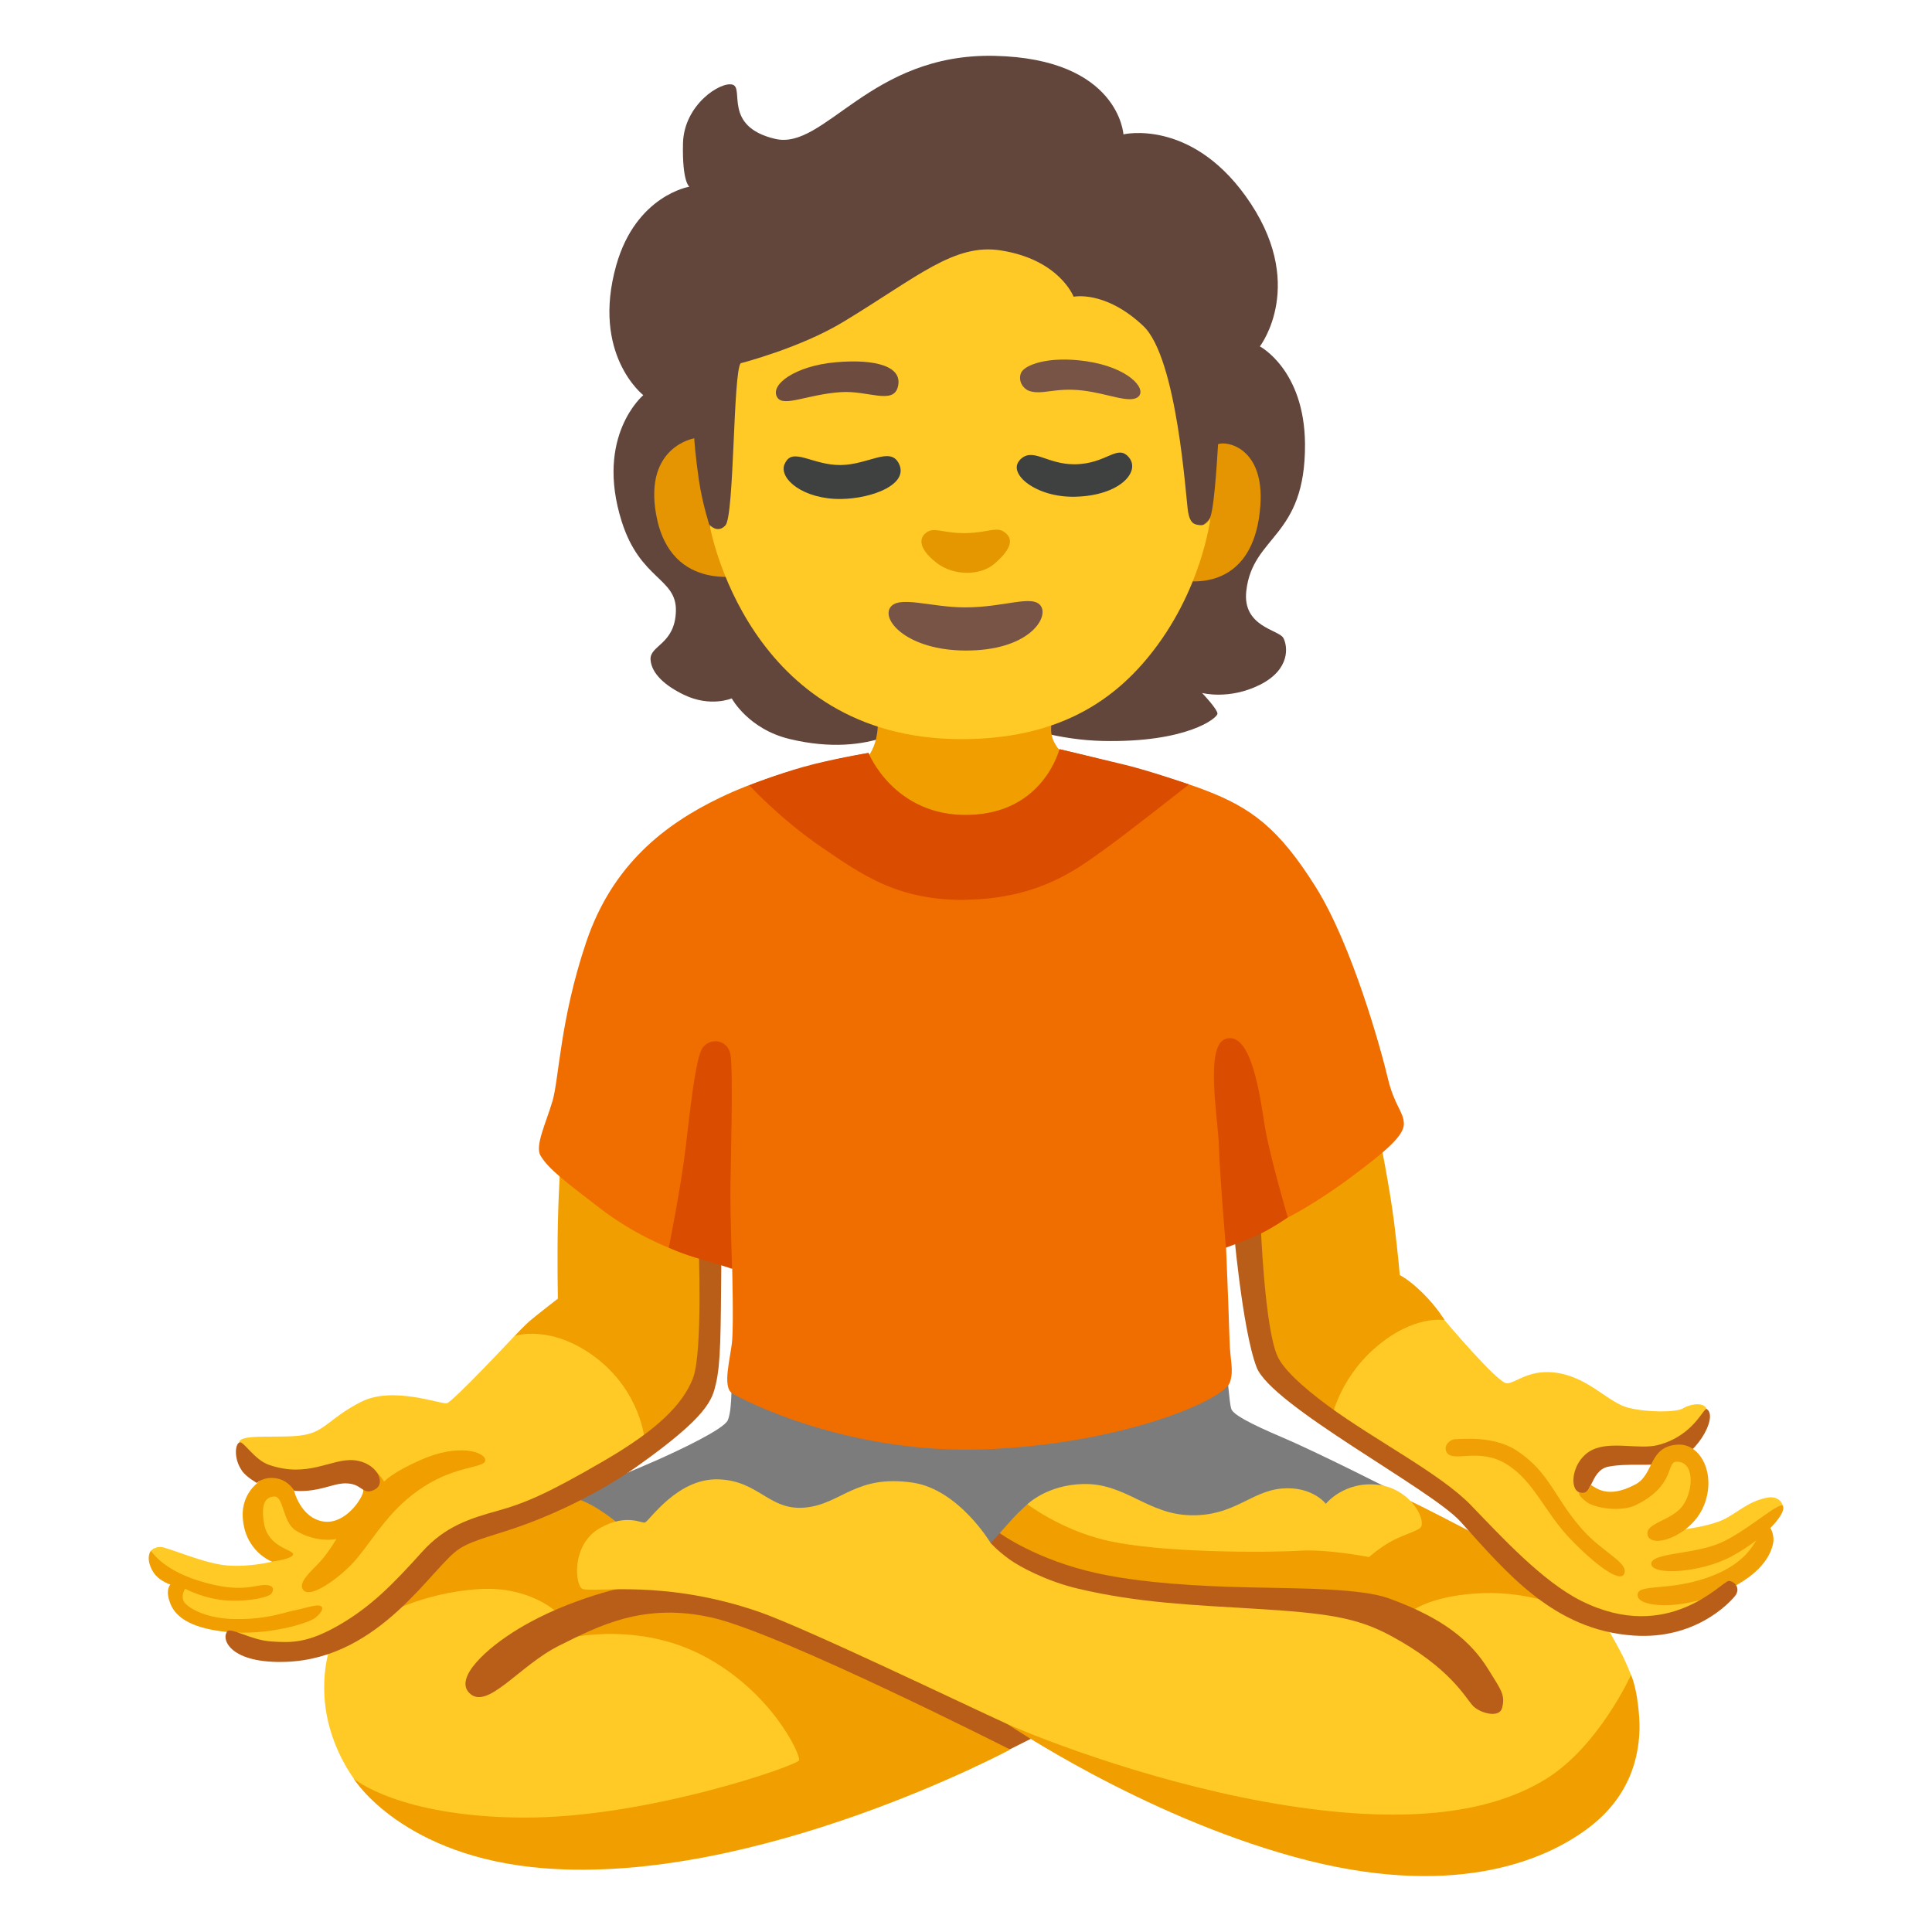<?xml version="1.0" encoding="utf-8"?>
<!-- Generator: Adobe Illustrator 26.3.1, SVG Export Plug-In . SVG Version: 6.00 Build 0)  -->
<svg version="1.1" id="a" xmlns="http://www.w3.org/2000/svg" xmlns:xlink="http://www.w3.org/1999/xlink" x="0px" y="0px"
	 viewBox="0 0 128 128" style="enable-background:new 0 0 128 128;" xml:space="preserve">
<path style="fill:#62453B;" d="M74.43,8.9c0,0-0.3-5.02-8.55-5.2c-8.25-0.18-11.24,6.28-14.53,5.5c-3.46-0.82-2.03-3.35-2.81-3.59
	s-3.23,1.32-3.29,3.89s0.42,2.87,0.42,2.87s-3.53,0.57-4.84,5.2c-1.67,5.92,1.79,8.61,1.79,8.61s-3.22,2.7-1.43,8.37
	c1.23,3.89,3.65,3.73,3.59,5.94s-1.74,2.26-1.68,3.21s1.02,1.76,2.21,2.33c1.76,0.85,3.17,0.24,3.17,0.24s1.09,2.03,3.83,2.69
	c5.51,1.33,8.35-1.2,8.35-1.2l1.89-1.83c0,0,4.95,3.04,10.51,3.16c5.56,0.12,7.6-1.51,7.6-1.81s-1.02-1.37-1.02-1.37
	s1.79,0.48,3.83-0.54s1.85-2.57,1.55-3.11s-2.72-0.73-2.45-3.11c0.42-3.71,3.93-3.5,3.89-9.74c-0.04-4.92-2.99-6.46-2.99-6.46
	s3.23-4.18-0.96-9.98c-3.69-5.11-8.07-4.07-8.07-4.07L74.43,8.9z"/>
<g>
	<path style="fill:#F09E00;" d="M34.09,88.52c0,0,0.63-0.69,1.11-1.09s1.76-1.39,1.76-1.39s-0.05-2.51,0-4.94s0.2-4.52,0.2-4.52
		L47,80.69l-0.07,9.16l-0.74,3.27l-4.67,3.46l-7.44-8.06L34.09,88.52z"/>
	<path style="fill:#F09E00;" d="M82.79,78.56l8.57-3.44c0,0,0.73,3.63,1.01,5.92s0.37,3.44,0.37,3.44s0.6,0.28,1.52,1.19
		s1.44,1.77,1.44,1.77l-6.08,7.78l-3.63-2.85l-2.53-2.48l-0.67-11.35"/>
</g>
<path style="fill:#7C7C7C;" d="M51.5,89.17l-3.05,1.94c0,0,0.1,2.2-0.23,2.98c-0.25,0.59-3.17,1.97-4.77,2.68
	c-1.43,0.63-3.33,1.4-3.33,1.4l-4.69,2.2l16.16,15.07l34.11-5.16l6.98-11.32c0,0-5.19-2.65-7.75-3.74c-2.2-0.94-3.24-1.51-3.36-1.89
	s-0.26-2.28-0.26-2.28l-29.78-1.87L51.5,89.17z"/>
<path style="fill:#F09E00;" d="M85.15,99.99l-6.81,1.55l-10.26-1.89c0,0-0.67,0.6-0.95,0.92s-0.94,1.05-0.94,1.05l3.67,4.97
	l28.1,1.78h5.66l-0.89-2.88l-5.45-4.09c0,0-3.3-1.73-4.04-2.04s-2.52,0.79-2.52,0.79S85.15,99.99,85.15,99.99z"/>
<path style="fill:#FFCA26;" d="M94.17,101.12c0.23-0.69-0.88-2.49-2.81-2.74c-2.28-0.3-3.52,1.25-3.52,1.25s-0.9-1.19-2.93-1.01
	s-3.15,1.83-6.02,1.77s-4.31-2.13-7.12-2.07c-2.39,0.05-3.7,1.34-3.7,1.34s2.14,1.64,5.08,2.36c3.64,0.9,11.1,0.84,12.95,0.72
	s4.6,0.42,4.6,0.42s0.74-0.66,1.58-1.1S94.07,101.4,94.17,101.12L94.17,101.12z"/>
<path style="fill:#F09E00;" d="M66.91,115.92c0,0-16.73,8.96-30.84,7.86c-9.39-0.73-12.61-5.9-12.61-5.9l-1.28-8.23
	c0,0,1.18-1.89,4.02-5.58s9.84-5.06,11.55-4.87c1.7,0.19,4.09,2.51,4.09,2.51l15.77,0.87l9.3,13.36V115.92z"/>
<path style="fill:#FFCA26;" d="M21.8,109.35c0,0-0.62,1.89-0.14,4.35s1.8,4.16,1.8,4.16s2.98,2.51,11.17,2.56
	c8.19,0.05,18.17-3.45,18.31-3.79s-1.85-4.64-6.48-7s-9.42-0.97-9.42-0.97l-0.18-1.87c0,0-1.8-1.72-5.11-1.51
	c-3.83,0.24-6.44,1.8-6.44,1.8L21.8,109.35"/>
<path style="fill:#B95E19;" d="M31.08,112.15c1.18,1.23,3.31-1.8,5.96-3.12s5.63-2.89,10.17-1.85s19.69,8.72,19.69,8.72l3.57-1.79
	L59,106.75l-17.18-1.7c0,0-3.98,0.76-7.43,2.84C32.19,109.21,30.12,111.16,31.08,112.15z"/>
<path style="fill:#F09E00;" d="M84.06,111.19l-17.38,2.99c0,0,8.89,6.05,19.09,8.85c10.2,2.81,16.54,0.42,19.72-2.12
	c2.76-2.21,3.25-5.09,3.11-7.14s-0.55-2.81-0.55-2.81L84.06,111.19L84.06,111.19z"/>
<path style="fill:#FFCA26;" d="M65.64,102.24c0,0,2.63,1.52,5.69,2.39s12.07,1.27,14.78,1.27s7.56,0.75,7.56,0.75
	s1.33-0.98,4.56-1.1s5.6,1.04,5.6,1.04l2.83,1.56c0,0,0.66,1.17,0.87,1.6s0.53,1.22,0.53,1.22s-2.14,4.74-5.65,6.9
	s-8.87,3.04-17.1,1.76s-16.14-4.32-18.62-5.43c-2.48-1.12-13.31-6.34-16.43-7.42c-6.21-2.14-10.74-1.27-11.64-1.5
	c-0.52-0.13-0.84-2.97,1.18-4.07c1.74-0.95,2.72-0.26,2.93-0.34c0.3-0.11,2.13-2.93,4.84-2.86s3.38,2.1,5.78,1.87
	c2.4-0.23,3.34-2.21,7.13-1.65C63.53,98.69,65.64,102.24,65.64,102.24"/>
<path style="fill:#B95E19;" d="M66.23,101.57l-0.59,0.66c0,0,0.38,0.46,1.25,1.09c0.65,0.47,2.44,1.44,4.52,1.93
	c4.03,0.96,7.78,1.09,11.68,1.33c4.84,0.29,6.79,0.59,8.99,1.76c4.06,2.17,5.03,4.2,5.52,4.69s1.72,0.8,1.91,0.15
	c0.24-0.88-0.06-1.21-0.88-2.54c-1.17-1.91-2.98-3.42-6.6-4.74c-1.79-0.65-5.6-0.66-9.14-0.73s-7.33-0.31-10.16-0.93
	C68.66,103.36,66.23,101.57,66.23,101.57z"/>
<path style="fill:#FFCA26;" d="M42.71,95.38c0,0-0.25-3.16-3.23-5.43c-2.98-2.26-5.39-1.44-5.39-1.44s-4.1,4.38-4.49,4.46
	s-3.56-1.15-5.64-0.11s-2.38,1.95-3.81,2.21s-4.26-0.12-4.29,0.48c-0.03,0.48-0.12,1.23,0.34,1.77s2.1,0.62,2.1,0.62l2.5-0.05
	l3.05-0.5l1.02,1.27l-1.38,1.75l-1.72,0.83l-1.72-0.36l-1.29-2.08l-1.37,0.07l-0.57,1.47l0.93,1.4l0.33,1.71
	c0,0-1.44,0.38-2.99,0.27s-4.02-1.23-4.45-1.23s-0.63,0.24-0.63,0.24l0.41,1.06l1.37,1.01l-0.11,1.44l2.73,1.26l1.11,0.93l1.83,0.93
	l4.17-0.5l4.71-2.48l3.77-4.24l8.55-3.2l4.17-3.56L42.71,95.38z"/>
<g>
	<path style="fill:#F09E00;" d="M10,102.73c-0.36,0.53,0.02,1.3,0.3,1.62c0.38,0.44,0.99,0.63,0.99,0.63s-0.39,0.35,0.02,1.32
		c0.28,0.65,1.05,1.56,3.73,1.82s5.38-0.57,5.84-0.93s0.65-0.75,0.26-0.82c-0.27-0.05-1.09,0.22-1.75,0.35s-1.8,0.61-4.04,0.54
		c-1.78-0.05-3.08-0.81-3.21-1.24s0.13-0.76,0.13-0.76s1.31,0.71,2.86,0.78s2.68-0.25,2.84-0.45s0.26-0.58-0.43-0.58
		s-1.63,0.57-4.34-0.27C10.71,103.98,9.99,102.72,10,102.73L10,102.73z"/>
	<path style="fill:#F09E00;" d="M18.07,103.45c0,0,1.32-0.16,1.35-0.47s-1.63-0.44-1.92-2.01c-0.21-1.19,0-1.79,0.66-1.82
		s0.54,1.7,1.45,2.26c1.38,0.85,2.68,0.55,2.68,0.55s-0.57,0.97-1.14,1.57s-1.47,1.37-1.04,1.83c0.55,0.59,2.69-1.06,3.58-2.16
		c1.23-1.51,2.21-3.31,4.41-4.72s4.05-1.21,4.05-1.74s-1.73-1.15-4.29-0.01c-1.92,0.85-2.41,1.43-2.41,1.43s-0.65-1.1-1.41-1.17
		s0.03,1.32,0.03,1.77s-1.19,2.29-2.67,2.04s-1.91-2.01-1.91-2.01l-0.23-0.75l-1.48-0.47l-0.72,0.68c0,0-1.04,0.74-0.98,2.21
		c0.1,2.35,1.98,3.02,1.98,3.02L18.07,103.45z"/>
</g>
<path style="fill:#B95E19;" d="M15.04,108.11c-0.39,0.52,0.24,2.13,3.94,1.99c6.29-0.24,9.68-6.37,11.47-7.5
	c1.01-0.64,2.47-0.9,4.5-1.66c2.15-0.8,4.9-2.12,7.3-3.82c4.67-3.31,4.94-4.4,5.18-5.44c0.32-1.37,0.32-3.24,0.36-8.07
	s-1.51-1.19-1.51-1.19s0.3,7.22-0.38,8.92s-2.29,3.36-5.95,5.48c-3.65,2.12-5.14,2.76-6.97,3.27s-3.48,1.02-5.01,2.72
	c-1.92,2.13-3.36,3.61-5.48,4.84s-3.19,1.19-4.54,1.1s-2.68-0.98-2.92-0.65L15.04,108.11z"/>
<path style="fill:#B95E19;" d="M16.03,97.45c0.32,0.43,0.99,0.8,0.99,0.8s0.44-0.44,1.27-0.31s1.2,0.82,1.2,0.82s0.63,0.1,1.58-0.1
	s1.44-0.48,2.19-0.35s0.86,0.79,1.61,0.35s0.03-1.82-1.47-1.92s-3.01,1.2-5.58,0.31c-0.96-0.33-1.68-1.57-1.94-1.49
	c-0.32,0.09-0.4,1.12,0.16,1.89L16.03,97.45z"/>
<path style="fill:#FFCA26;" d="M88.15,94.24c0,0,0.44-2.76,2.98-4.96s4.57-1.82,4.57-1.82s3.53,4.19,4.13,4.19s1.54-1.05,3.53-0.66
	s3.23,1.94,4.5,2.27s3.22,0.32,3.66,0.04s1.71-0.56,1.57,0.41s-1.94,2-1.94,2l-3.05,0.67l-2.54,0.44l-0.83,1.21l0.99,1.21h2.48
	l2.04-2.54l1.49-0.22l0.72,1.27l-0.5,2.31l-0.44,1.27c0,0,1.7-0.2,2.64-0.64s1.62-1.2,2.89-1.46c0.92-0.19,1.09,0.55,1.09,0.55
	l-1.17,1.25l-0.21,1.57l-1.43,1.76l-0.78,0.36l-0.32,1.18l-3.53,1.43h-4.41l-3.14-1.38l-4.3-3.25l-3.09-3.53l-7.61-4.96L88.15,94.24
	z"/>
<path style="fill:#B95E19;" d="M113.09,93.36c-0.23-0.16-0.82,1.73-3.21,2.37c-1.26,0.34-3.16-0.29-4.41,0.34s-1.51,2.37-0.94,2.75
	c0.98,0.64,0.74-1.4,2.03-1.65s2.72-0.01,3.99-0.23C112.29,96.64,113.86,93.91,113.09,93.36L113.09,93.36z"/>
<g>
	<path style="fill:#F09F04;" d="M109.15,101.69c0.25,0.98,2.94,0.06,3.75-1.97c0.81-2.04-0.21-4.09-1.74-4.01
		c-1.94,0.11-1.56,1.95-2.78,2.62c-1.93,1.05-2.71,0.16-2.98,0.06c-0.09,0.22-0.24,0.42-0.36,0.47c-0.17,0.08-0.29,0.04-0.43,0
		c-0.02,0.19,0.15,0.37,0.48,0.63c0.58,0.45,2.32,0.7,3.3,0.22c2.62-1.29,1.99-2.86,2.68-2.87c1.23-0.02,1.13,1.91,0.42,2.91
		s-2.52,1.15-2.33,1.94H109.15z"/>
	<path style="fill:#F09F04;" d="M108.51,105.77c0.14,0.68,2.71,0.96,5.58-0.28c3.07-1.33,3.31-2.95,3.39-3.27s-0.08-1.21-0.53-1.17
		s-0.32,2.02-3.31,3.27S108.31,104.8,108.51,105.77z"/>
	<path style="fill:#F09F04;" d="M109.4,103.59c-0.04,0.81,3.31,0.65,5.42-0.53c2.1-1.17,3.52-2.75,3.31-3.27
		c-0.16-0.42-2.47,1.74-4.24,2.47S109.44,102.88,109.4,103.59z"/>
	<path style="fill:#F09F04;" d="M95.86,96.24c0.43,0.67,2.14-0.36,3.96,0.77s2.47,3.11,4.2,4.93c1.54,1.61,3.35,3.03,3.6,2.3
		s-1.42-1.37-2.79-2.91c-1.86-2.1-2.14-3.76-4.32-5.21c-1.55-1.03-3.72-0.77-4.08-0.77S95.58,95.79,95.86,96.24z"/>
</g>
<path style="fill:#B95E19;" d="M83.52,81.06c0,0,0.26,6.98,1.13,8.82c0.36,0.78,1.5,1.91,3.38,3.29c3.13,2.29,7.42,4.48,9.42,6.55
	s4.73,5.05,7.31,6.34c5.82,2.91,9.36-1.35,9.78-1.32s0.8,0.52,0.4,1.01s-2.66,2.89-6.71,2.61c-5.29-0.36-8.41-4.16-11.48-7.56
	c-1.96-2.16-12.53-7.68-13.5-10.22s-1.57-9.68-1.57-9.68L83.52,81.06L83.52,81.06z"/>
<path style="fill:#F09E00;" d="M52.72,52.13l3.96-1.29c0,0,1.35-0.55,1.47-2.65c0.12-2.13-0.06-4.24-0.06-4.24l11.61,0.06
	c0,0-0.05,2.01-0.06,4.35c0,1.38,1.73,2.29,1.73,2.29l5.51,1.37l-13.43,4.66l-10.74-4.56L52.72,52.13z"/>
<path style="fill:#F06E00;" d="M79.84,52.35c-3.25-1.25-9.65-2.71-9.65-2.71S69.7,53.77,64.18,54c-5.33,0.22-6.64-4.11-6.64-4.11
	s-5.49,0.86-9.84,2.96c-3.63,1.75-7.12,4.41-8.86,9.56s-1.8,9.07-2.24,10.55s-1.17,2.96-0.79,3.6c0.52,0.89,1.68,1.75,3.95,3.5
	s4.56,2.61,4.56,2.61l2.62-1.57l1.57,2.97c0,0,0.09,3.58,0,4.71s-0.69,3.09,0,3.53s7.68,4.06,16.75,3.71
	c9.08-0.35,15.85-3.26,16.23-4.45c0.27-0.83,0-1.43-0.03-2.79c-0.08-2.63-0.23-6.11-0.23-6.11l1.57-4.1l2.53,2.09
	c0,0,1.79-0.89,4.14-2.64s3.54-2.77,3.54-3.56s-0.64-1.22-1.07-3.05s-2.35-8.79-4.78-12.66S82.9,53.52,79.84,52.35L79.84,52.35z"/>
<g>
	<path style="fill:#DA4C00;" d="M81.22,82.66c0,0-0.41-4.77-0.46-6.66s-0.97-6.75,0.46-7.18c1.69-0.51,2.26,3.8,2.57,5.75
		s1.53,6.09,1.53,6.09s-1.12,0.78-2.05,1.19S81.22,82.66,81.22,82.66z"/>
	<path style="fill:#DA4C00;" d="M44.31,82.66c0,0,0.8-4,1.1-6.51s0.67-6.05,1.13-6.72s1.64-0.62,1.85,0.41s0,7.9,0,9.29
		s0.11,4.93,0.11,4.93s-0.86-0.29-1.97-0.6c-1.42-0.41-2.21-0.79-2.21-0.79L44.31,82.66z"/>
	<path style="fill:#DA4C00;" d="M63.94,59.62c-4.52,0.04-6.89-1.71-9.51-3.49c-2.75-1.88-4.79-4.1-4.79-4.1s1.72-0.69,3.55-1.21
		s4.35-0.94,4.35-0.94s1.68,4.22,6.64,4.11s6.01-4.36,6.01-4.36s2.54,0.61,4.26,1.02s4.32,1.32,4.32,1.32s-4.26,3.37-5.74,4.41
		s-4.1,3.18-9.08,3.23L63.94,59.62z"/>
</g>
<path style="fill:#E59502;" d="M46,29.04c0,0-3.34,0.53-2.53,5.05c0.96,5.36,6.05,3.97,6.05,3.97l-2.46-3.07
	c0,0-0.52-1.56-0.76-3.21S45.99,29.04,46,29.04L46,29.04z"/>
<path style="fill:#E59502;" d="M80.7,29.43c0.57-0.24,3.09,0.23,2.8,4.09c-0.36,4.9-3.61,5-4.42,5s-2.63-2.21-2.63-2.21
	s3.41-1.19,3.73-2.03S80.69,29.43,80.7,29.43L80.7,29.43z"/>
<path style="fill:#FFCA26;" d="M49.08,24.05c-0.52,0.57-0.42,10.1-1.02,10.76c-0.53,0.57-1.05-0.04-1.05-0.04s2.43,14.2,16.69,14.2
	c6.33,0,9.95-2.49,12.36-5.42c3.59-4.36,4.14-9.27,4.14-9.27s-0.2,0.58-0.72,0.51c-0.32-0.04-0.63-0.07-0.77-0.89
	c-0.15-0.95-0.71-10.18-2.97-12.31c-2.53-2.38-4.61-1.93-4.61-1.93s-0.93-2.46-4.83-3.07c-3.08-0.48-5.47,1.73-10.42,4.73
	c-2.87,1.74-6.79,2.74-6.79,2.74L49.08,24.05z"/>
<path style="fill:#785446;" d="M63.92,40.24c-2.28,0-4.44-0.84-4.96,0.04s1.23,2.79,4.96,2.82c4.22,0.03,5.58-2.16,5.04-2.95
	S66.55,40.25,63.92,40.24L63.92,40.24z"/>
<g>
	<path style="fill:#6D4C3F;" d="M51.51,26.35c0.43,0.63,2.03-0.23,4.2-0.37c1.77-0.12,3.45,0.84,3.77-0.33
		c0.38-1.38-1.47-1.88-4.1-1.65C52.7,24.23,50.94,25.5,51.51,26.35z"/>
	<path style="fill:#785446;" d="M68.18,25.9c0.88,0.29,1.71-0.24,3.52-0.03c1.7,0.19,3.22,0.92,3.74,0.39s-0.69-1.92-3.49-2.33
		c-2.52-0.36-4.1,0.25-4.31,0.79s0.17,1.05,0.53,1.17L68.18,25.9z"/>
</g>
<g>
	<path style="fill:#3F4040;" d="M51.98,30.74c-0.41,1,1.28,2.35,3.74,2.32c2.11-0.03,4.57-1,3.81-2.39c-0.59-1.08-2,0.12-3.84,0.14
		c-1.88,0.02-3.22-1.25-3.7-0.07L51.98,30.74z"/>
	<path style="fill:#3F4040;" d="M67.56,30.49c-0.83,0.88,1.06,2.48,3.67,2.42c2.97-0.07,4.34-1.66,3.57-2.6
		c-0.78-0.93-1.45,0.43-3.6,0.45c-1.89,0.01-2.79-1.18-3.64-0.28V30.49z"/>
</g>
<path style="fill:#E59700;" d="M63.98,35.32c-1.57,0.03-2.16-0.5-2.72,0.06c-0.51,0.52-0.05,1.26,0.79,1.91
	c1.15,0.89,2.93,0.86,3.86,0.04s1.31-1.51,0.72-2.01S65.58,35.29,63.98,35.32z"/>
</svg>
